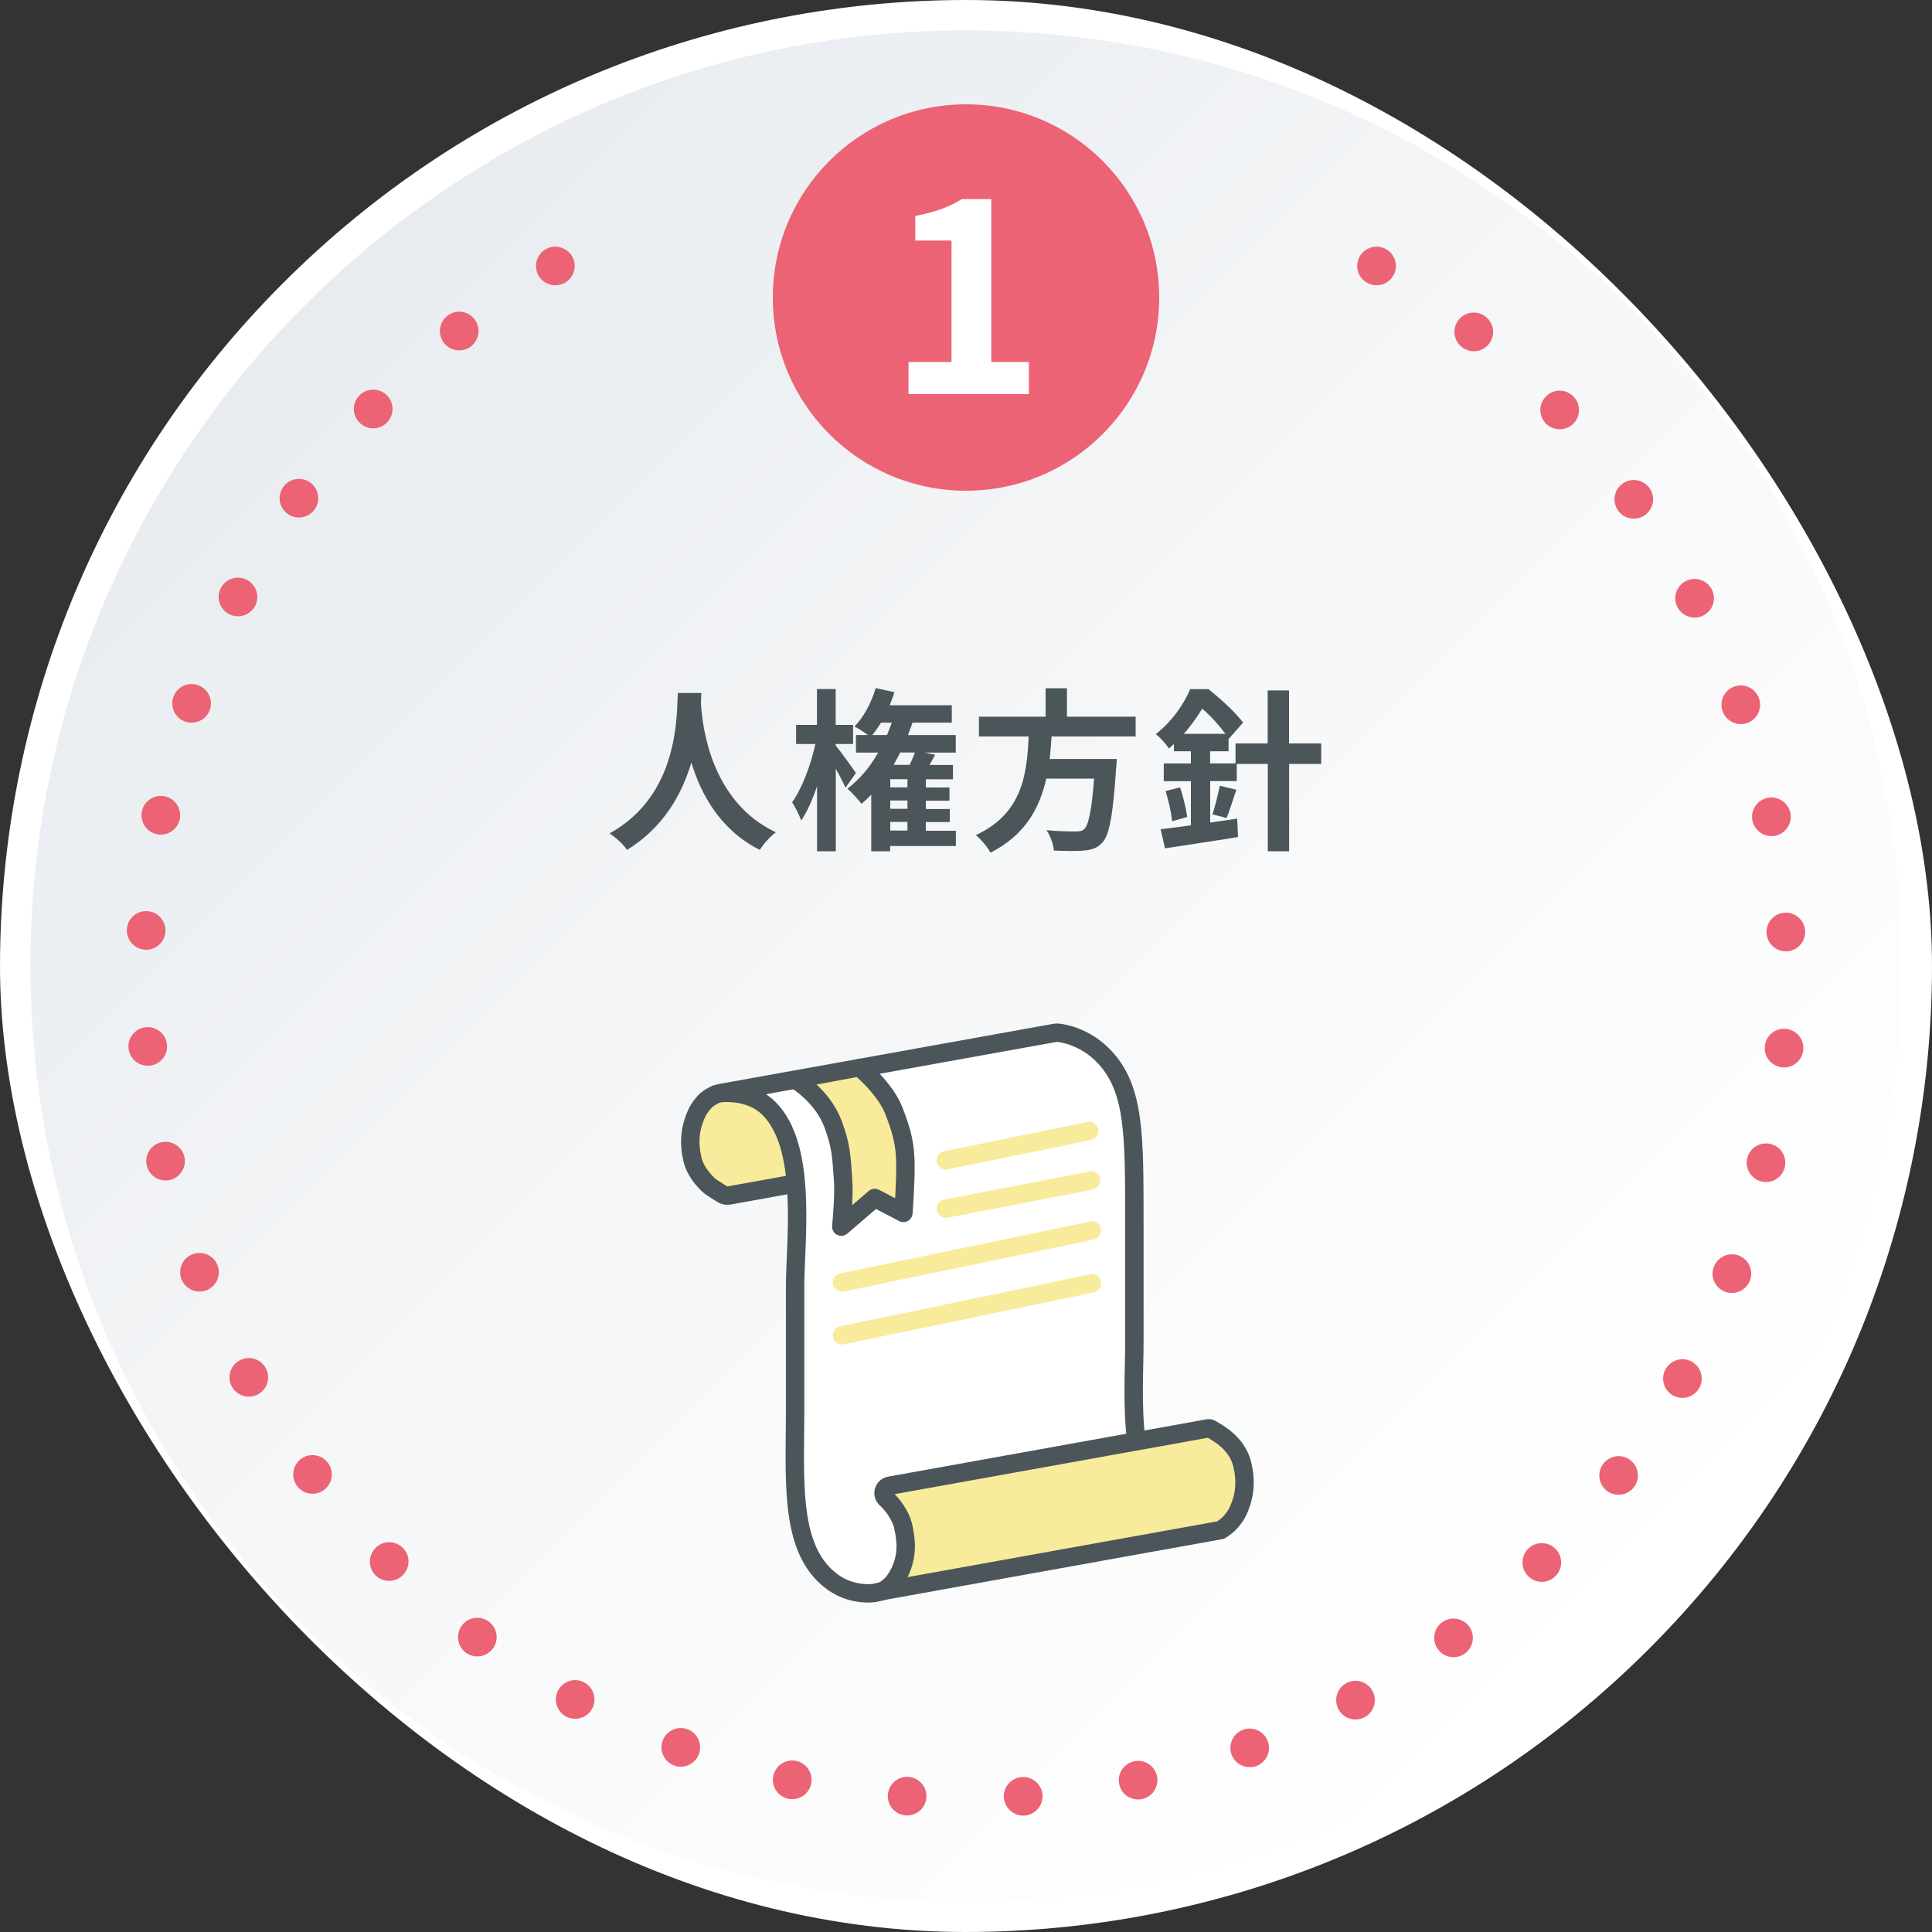 <svg width="210" height="210" viewBox="0 0 210 210" fill="none" xmlns="http://www.w3.org/2000/svg">
<rect x="0" y="0" width="210" height="210" fill="#333333" stroke="none"/>
<g clip-path="url(#clip0_25_1314)">
<path d="M153.415 102.48C154.875 131.239 131.25 154.875 102.48 153.415C77.847 152.166 57.834 132.153 56.595 107.53C55.136 78.771 78.771 55.136 107.53 56.595C132.163 57.844 152.176 77.858 153.415 102.48Z" fill="black"/>
<path d="M179.233 179.231C220.246 138.218 220.259 71.736 179.263 30.739C138.266 -10.258 71.783 -10.245 30.77 30.769C-10.243 71.782 -10.257 138.264 30.74 179.261C71.737 220.258 138.22 220.245 179.233 179.231Z" fill="white"/>
<path d="M109.778 206.587C49.938 209.338 0.662 160.062 3.413 100.222C5.817 48.059 48.059 5.806 100.233 3.412C160.072 0.661 209.339 49.938 206.587 109.767C204.193 161.931 161.941 204.183 109.778 206.587Z" fill="url(#paint0_linear_25_1314)"/>
<path d="M76.24 75.317C76.219 75.621 76.198 75.999 76.188 76.398C76.335 79.002 77.28 87.15 84.336 90.468C83.632 90.993 82.96 91.77 82.593 92.379C78.32 90.258 76.198 86.362 75.148 82.887C74.13 86.289 72.145 89.933 68.156 92.379C67.757 91.791 67.022 91.109 66.266 90.584C73.805 86.404 73.542 77.826 73.678 75.327H76.251L76.24 75.317Z" fill="#4B555A"/>
<path d="M91.906 85.627C91.675 85.103 91.266 84.305 90.846 83.549V92.526H88.809V85.46C88.316 86.919 87.728 88.242 87.087 89.187C86.877 88.567 86.425 87.717 86.1 87.203C87.16 85.733 88.158 83.097 88.63 80.871H86.531V78.792H88.799V74.897H90.835V78.792H92.725V80.871H90.835V81.018C91.424 81.753 92.725 83.549 93.03 84.021L91.896 85.627H91.906ZM103.908 91.959H96.757V92.526H94.7V86.383C94.364 86.719 93.996 87.066 93.639 87.371C93.335 86.951 92.558 86.1 92.106 85.722C93.429 84.735 94.542 83.401 95.456 81.805H93.04V79.894H94.343C93.912 79.569 93.261 79.159 92.873 78.971C93.891 77.952 94.721 76.356 95.183 74.791L97.219 75.243C97.073 75.716 96.894 76.188 96.705 76.66H103.457V78.55H99.183C99.036 79.002 98.858 79.454 98.689 79.894H103.887V81.805H100.464L101.651 82.037C101.441 82.415 101.231 82.793 101.031 83.15H103.583V84.704H100.632V85.596H103.205V87.034H100.632V87.938H103.236V89.355H100.632V90.3H103.898V91.959H103.908ZM96.421 79.894C96.59 79.464 96.757 79.002 96.936 78.55H95.76C95.456 79.044 95.141 79.496 94.815 79.894H96.421ZM98.637 84.693H96.768V85.585H98.637V84.693ZM98.637 87.013H96.768V87.916H98.637V87.013ZM96.768 90.279H98.637V89.334H96.768V90.279ZM97.85 81.795C97.618 82.246 97.377 82.709 97.135 83.139H98.879C99.088 82.688 99.299 82.215 99.445 81.795H97.86H97.85Z" fill="#4B555A"/>
<path d="M114.303 80.041C114.25 80.85 114.187 81.69 114.093 82.499H121.39C121.39 82.499 121.369 83.181 121.317 83.486C120.981 88.63 120.582 90.741 119.826 91.581C119.259 92.19 118.671 92.379 117.789 92.453C117.085 92.526 115.825 92.505 114.555 92.453C114.513 91.812 114.177 90.877 113.757 90.237C115.059 90.374 116.382 90.374 116.928 90.374C117.348 90.374 117.61 90.332 117.831 90.132C118.324 89.712 118.66 88.074 118.923 84.63H113.725C113.011 87.822 111.436 90.772 107.656 92.683C107.331 92.064 106.659 91.266 106.071 90.772C111.174 88.41 111.615 84.094 111.814 80.052H106.407V77.9H113.652V74.812H115.972V77.9H123.438V80.052H114.292L114.303 80.041Z" fill="#4B555A"/>
<path d="M143.619 83.034H140.123V92.526H137.802V83.034H134.432V84.903H131.544V89.407C132.51 89.281 133.508 89.124 134.474 88.977L134.568 90.983C131.807 91.434 128.825 91.875 126.63 92.211L126.158 90.132C127.082 90.016 128.216 89.891 129.444 89.712V84.913H126.494V82.981H129.444V81.659H127.596V80.861C127.428 81.028 127.239 81.197 127.05 81.354C126.746 80.882 126.084 80.126 125.633 79.8C127.449 78.362 128.699 76.493 129.371 74.907H131.355C132.657 75.947 134.306 77.438 135.114 78.54L133.581 80.293L133.539 80.241V81.659H131.534V82.981H134.295V80.808H137.792V75.043H140.112V80.808H143.609V83.034H143.619ZM128.268 85.585C128.604 86.583 128.93 87.927 129.045 88.799L127.397 89.271C127.323 88.358 127.019 87.024 126.693 85.984L128.258 85.585H128.268ZM133.203 79.769C132.563 78.897 131.597 77.816 130.673 77.028C130.148 77.879 129.497 78.844 128.667 79.769H133.203ZM131.786 88.525C132.069 87.675 132.405 86.31 132.584 85.407L134.379 85.838C134.001 86.951 133.665 88.126 133.319 88.914L131.786 88.515V88.525Z" fill="#4B555A"/>
<path d="M134.726 159.264C134.474 158.193 133.571 156.964 132.699 156.292L131.156 155.316L123.218 156.744C122.745 152.89 123.008 148.837 123.008 145.96V133.329C122.882 128.856 124.079 118.765 119.448 114.649C117.075 112.539 114.555 112.318 114.555 112.318L77.879 118.923C77.879 118.923 77.963 118.912 78.015 118.902L77.301 119.028C77.301 119.028 76.713 119.374 76.314 119.815C75.925 120.256 75.653 120.624 75.463 121.023C74.665 122.713 74.54 124.299 74.97 126.147C75.222 127.218 76.125 128.446 76.996 129.118L78.54 130.095L86.268 128.677C86.74 132.52 86.425 136.584 86.425 139.461L86.142 152.176C86.1 163.684 85.46 166.929 89.628 171.559C91.76 173.922 94.584 173.187 94.584 173.187L95.728 172.977L132.395 166.372C132.395 166.372 132.983 166.026 133.382 165.585C133.77 165.144 134.043 164.776 134.232 164.377C135.03 162.687 135.156 161.101 134.726 159.253V159.264Z" fill="#F8EB9B"/>
<path d="M95.739 172.987L94.594 173.197C94.594 173.197 91.76 173.932 89.638 171.57C85.47 166.939 86.111 163.695 86.153 152.187L86.436 139.471C86.436 136.594 87.832 126.325 84.525 121.674C82.278 118.513 78.025 118.902 78.025 118.902C77.973 118.902 114.566 112.318 114.566 112.318C114.566 112.318 117.085 112.539 119.458 114.649C124.089 118.765 122.892 128.856 123.008 133.329V145.96C123.018 148.837 122.756 152.901 123.228 156.744L95.802 161.847C95.802 161.847 97.818 163.18 98.301 166.488C98.931 170.814 97.031 172.431 95.739 172.987Z" fill="white"/>
<path d="M123.512 156.629C123.512 156.629 123.501 156.545 123.491 156.492C123.039 152.691 123.302 148.712 123.302 145.877V133.245C123.281 123.491 123.449 118.146 119.742 114.566C117.831 112.718 115.689 112.329 115.038 112.256C114.912 112.245 114.797 112.256 114.681 112.266L78.172 118.839C78.865 118.734 81.701 118.598 83.58 120.477C87.644 124.541 86.531 133.865 86.425 139.472V152.103C86.478 160.419 85.585 168.179 90.321 171.822C91.76 172.935 93.387 173.24 94.584 173.187C95.298 173.156 96.022 172.904 96.022 172.904" stroke="#4B555A" stroke-width="2" stroke-linecap="round" stroke-linejoin="round"/>
<path d="M132.699 166.31L96.033 172.914C96.033 172.914 96.39 172.683 96.799 172.316C97.209 171.948 97.608 171.297 97.797 170.888C98.595 169.197 98.585 167.675 98.154 165.827C97.902 164.756 97.031 163.538 96.317 162.908C95.802 162.456 96.033 161.616 96.705 161.49L131.345 155.253C131.418 155.243 131.492 155.253 131.565 155.285C131.828 155.432 132.521 155.831 133.004 156.209C134.127 157.08 134.778 158.109 135.03 159.18C135.461 161.028 135.335 162.614 134.537 164.304C134.348 164.703 134.075 165.081 133.686 165.512C133.298 165.942 132.699 166.299 132.699 166.299V166.31Z" stroke="#4B555A" stroke-width="2" stroke-linecap="round" stroke-linejoin="round"/>
<path d="M86.268 128.677L79.275 129.937C78.992 129.99 78.708 129.937 78.466 129.78L77.301 129.034C76.43 128.362 75.526 127.134 75.275 126.063C74.844 124.215 74.97 122.629 75.768 120.939C75.957 120.54 76.23 120.162 76.618 119.731C77.007 119.301 77.837 118.933 77.837 118.933" stroke="#4B555A" stroke-width="2" stroke-linecap="round" stroke-linejoin="round"/>
<path d="M98.196 131.838L95.078 130.21L91.445 133.329C91.549 132.059 91.76 129.853 91.633 128.173C91.455 125.8 91.466 124.635 90.552 122.188C89.397 119.091 87.171 118.177 87.171 118.177L94.195 116.875C94.195 116.875 96.201 118.303 97.125 120.666C98.112 123.165 98.374 124.53 98.406 126.514C98.438 128.499 98.186 131.828 98.186 131.828L98.196 131.838Z" fill="#F8EB9B"/>
<path d="M93.502 116.067C93.502 116.067 96.201 118.304 97.135 120.677C98.123 123.176 98.385 124.541 98.416 126.525C98.448 128.51 98.196 131.838 98.196 131.838L95.078 130.211L91.445 133.329C91.549 132.059 91.76 129.854 91.633 128.174C91.455 125.801 91.466 124.635 90.552 122.189C89.397 119.091 86.478 117.369 86.478 117.369" stroke="#4B555A" stroke-width="2" stroke-linecap="round" stroke-linejoin="round"/>
<path d="M102.806 126.116C102.806 126.116 118.619 122.913 118.44 122.913" stroke="#F8EB9B" stroke-width="2" stroke-linecap="round" stroke-linejoin="round"/>
<path d="M102.806 131.376C102.806 131.376 118.797 128.3 118.619 128.3" stroke="#F8EB9B" stroke-width="2" stroke-linecap="round" stroke-linejoin="round"/>
<path d="M91.518 139.398C91.518 139.398 118.923 133.728 118.744 133.728" stroke="#F8EB9B" stroke-width="2" stroke-linecap="round" stroke-linejoin="round"/>
<path d="M91.518 145.142C91.518 145.142 118.923 139.472 118.744 139.472" stroke="#F8EB9B" stroke-width="2" stroke-linecap="round" stroke-linejoin="round"/>
<path d="M105 53.34C116.598 53.34 126 43.938 126 32.34C126 20.742 116.598 11.34 105 11.34C93.402 11.34 84 20.742 84 32.34C84 43.938 93.402 53.34 105 53.34Z" fill="#EB6374"/>
<path d="M98.752 39.343H103.425V26.145H99.487V23.468C101.661 23.058 103.162 22.502 104.548 21.64H107.751V39.343H111.836V42.84H98.752V39.343Z" fill="white"/>
<path d="M60.364 31.006C59.797 31.006 59.273 30.786 58.873 30.398C58.684 30.198 58.527 29.967 58.422 29.715C58.317 29.463 58.264 29.19 58.264 28.907C58.264 28.77 58.264 28.634 58.306 28.497C58.328 28.36 58.37 28.235 58.422 28.108C58.474 27.983 58.538 27.857 58.621 27.741C58.695 27.625 58.779 27.52 58.873 27.426C58.978 27.331 59.084 27.237 59.199 27.163C59.315 27.09 59.43 27.027 59.556 26.974C59.682 26.922 59.819 26.88 59.955 26.849C60.228 26.796 60.501 26.796 60.774 26.849C60.91 26.88 61.036 26.922 61.163 26.974C61.288 27.027 61.414 27.09 61.53 27.163C61.645 27.237 61.751 27.331 61.845 27.426C61.95 27.52 62.034 27.625 62.108 27.741C62.181 27.857 62.255 27.983 62.307 28.108C62.359 28.235 62.391 28.36 62.422 28.497C62.454 28.634 62.465 28.77 62.465 28.907C62.465 29.19 62.412 29.463 62.307 29.715C62.202 29.967 62.044 30.198 61.845 30.398C61.456 30.786 60.921 31.006 60.364 31.006Z" fill="#EB6374"/>
<path d="M109.116 195.394C109.042 194.239 109.914 193.232 111.069 193.158C112.224 193.074 113.232 193.945 113.316 195.1C113.389 196.255 112.518 197.263 111.363 197.347H111.216C110.124 197.347 109.2 196.497 109.116 195.394ZM98.448 197.326C97.293 197.242 96.421 196.245 96.505 195.09C96.59 193.935 97.587 193.053 98.742 193.137C99.907 193.221 100.779 194.229 100.695 195.384C100.611 196.486 99.687 197.337 98.595 197.337C98.595 197.337 98.501 197.337 98.448 197.337V197.326ZM121.653 193.935C121.411 192.801 122.136 191.688 123.27 191.447C124.404 191.205 125.517 191.919 125.758 193.053C126 194.187 125.275 195.311 124.141 195.552C123.994 195.583 123.847 195.594 123.7 195.594C122.734 195.594 121.863 194.922 121.653 193.935ZM85.669 195.51C84.535 195.268 83.811 194.145 84.052 193.021C84.305 191.887 85.418 191.163 86.552 191.404C87.686 191.646 88.41 192.769 88.168 193.903C87.948 194.89 87.076 195.562 86.111 195.562C85.963 195.562 85.817 195.541 85.669 195.51ZM133.864 190.712C133.465 189.63 134.022 188.423 135.114 188.023C136.195 187.614 137.403 188.181 137.802 189.262C138.201 190.354 137.644 191.562 136.563 191.961C136.321 192.045 136.08 192.087 135.838 192.087C134.977 192.087 134.179 191.562 133.864 190.712ZM73.269 191.898C72.177 191.499 71.631 190.292 72.03 189.199C72.429 188.118 73.636 187.561 74.728 187.96C75.81 188.359 76.367 189.567 75.968 190.659C75.653 191.509 74.855 192.035 73.993 192.035C73.752 192.035 73.51 191.992 73.269 191.898ZM145.488 185.797C144.942 184.768 145.32 183.498 146.338 182.952C147.367 182.395 148.638 182.773 149.184 183.802C149.74 184.821 149.362 186.091 148.333 186.648C148.018 186.816 147.682 186.9 147.336 186.9C146.59 186.9 145.876 186.501 145.488 185.797ZM61.52 186.574C60.501 186.018 60.123 184.747 60.669 183.729C61.225 182.7 62.496 182.322 63.514 182.878C64.533 183.435 64.911 184.706 64.365 185.724C63.987 186.428 63.263 186.826 62.517 186.826C62.181 186.826 61.834 186.742 61.52 186.574ZM156.303 179.277C155.62 178.342 155.809 177.03 156.744 176.337C157.678 175.654 158.991 175.854 159.684 176.778C160.366 177.712 160.177 179.025 159.243 179.718C158.865 179.991 158.424 180.128 157.993 180.128C157.353 180.128 156.712 179.833 156.303 179.277ZM50.631 179.634C49.697 178.941 49.508 177.628 50.2 176.694C50.883 175.759 52.206 175.57 53.13 176.263C54.065 176.946 54.264 178.258 53.571 179.193C53.161 179.749 52.521 180.044 51.88 180.044C51.45 180.044 51.009 179.907 50.631 179.634ZM166.089 171.307C165.28 170.478 165.291 169.155 166.11 168.336C166.939 167.517 168.273 167.538 169.081 168.357C169.9 169.186 169.89 170.52 169.06 171.328C168.651 171.727 168.115 171.938 167.59 171.938C167.044 171.938 166.498 171.727 166.089 171.307ZM40.824 171.234C40.005 170.415 39.995 169.092 40.813 168.262C41.622 167.433 42.956 167.422 43.775 168.241H43.785C44.604 169.06 44.614 170.383 43.785 171.213C43.376 171.633 42.83 171.832 42.294 171.832C41.758 171.832 41.223 171.633 40.813 171.234H40.824ZM174.657 162.046C173.743 161.343 173.565 160.02 174.268 159.106C174.972 158.182 176.284 158.004 177.208 158.707C178.132 159.411 178.311 160.734 177.607 161.647C177.187 162.193 176.568 162.477 175.938 162.477C175.486 162.477 175.045 162.33 174.657 162.046ZM32.298 161.532C31.595 160.618 31.773 159.295 32.697 158.592C33.621 157.888 34.934 158.067 35.637 158.991C36.34 159.915 36.162 161.227 35.238 161.931C34.86 162.225 34.419 162.361 33.968 162.361C33.337 162.361 32.708 162.078 32.298 161.532ZM181.839 151.672C180.831 151.105 180.474 149.824 181.041 148.816C181.608 147.808 182.889 147.441 183.897 148.008C184.905 148.575 185.272 149.856 184.705 150.874C184.317 151.557 183.603 151.945 182.868 151.945C182.521 151.945 182.164 151.851 181.839 151.672ZM25.21 150.738C24.643 149.73 25.011 148.449 26.019 147.882C27.027 147.315 28.308 147.672 28.875 148.69C29.442 149.698 29.085 150.979 28.067 151.546C27.741 151.725 27.395 151.809 27.048 151.809C26.313 151.809 25.599 151.42 25.21 150.738ZM187.488 140.396C186.406 139.976 185.871 138.768 186.291 137.686C186.711 136.605 187.929 136.059 189.01 136.479C190.092 136.899 190.627 138.117 190.207 139.199C189.882 140.028 189.094 140.542 188.244 140.542C187.992 140.542 187.74 140.5 187.488 140.396ZM19.719 139.041C19.309 137.959 19.845 136.741 20.927 136.332C22.008 135.912 23.226 136.447 23.646 137.529C24.055 138.61 23.52 139.828 22.439 140.248C22.186 140.343 21.934 140.385 21.683 140.385C20.843 140.385 20.044 139.87 19.719 139.041ZM191.488 128.425C190.354 128.163 189.651 127.039 189.913 125.905C190.176 124.782 191.299 124.078 192.433 124.341C193.557 124.593 194.26 125.727 193.998 126.85C193.777 127.827 192.916 128.478 191.961 128.478C191.803 128.478 191.646 128.467 191.488 128.425ZM15.95 126.682C15.687 125.548 16.39 124.425 17.524 124.162C18.659 123.9 19.782 124.614 20.044 125.737C20.297 126.871 19.593 127.995 18.459 128.257C18.302 128.299 18.144 128.31 17.997 128.31C17.031 128.31 16.17 127.648 15.95 126.682ZM193.735 116.014C192.58 115.909 191.719 114.891 191.824 113.746C191.919 112.591 192.937 111.73 194.092 111.825C195.247 111.93 196.108 112.948 196.014 114.103C195.919 115.195 194.995 116.025 193.924 116.025C193.861 116.025 193.798 116.025 193.735 116.025V116.014ZM13.965 113.925C13.87 112.759 14.732 111.751 15.886 111.657C17.041 111.552 18.049 112.413 18.154 113.568C18.249 114.733 17.388 115.741 16.233 115.836C16.17 115.836 16.117 115.836 16.055 115.836C14.973 115.836 14.059 115.006 13.965 113.914V113.925ZM192.013 101.419C191.95 100.254 192.843 99.267 193.998 99.204C195.153 99.151 196.15 100.033 196.213 101.188C196.266 102.354 195.384 103.341 194.229 103.404H194.113C193 103.404 192.076 102.532 192.013 101.419ZM15.771 103.225C14.616 103.162 13.723 102.175 13.787 101.01C13.86 99.855 14.847 98.973 16.002 99.036C17.157 99.099 18.049 100.086 17.986 101.251C17.924 102.364 17 103.236 15.886 103.236C15.886 103.236 15.813 103.225 15.771 103.225ZM190.48 89.187C190.26 88.053 190.995 86.951 192.139 86.719C193.273 86.499 194.376 87.234 194.607 88.379C194.827 89.513 194.092 90.615 192.948 90.846C192.811 90.867 192.675 90.877 192.538 90.877C191.562 90.877 190.68 90.184 190.48 89.187ZM17.062 90.678C15.928 90.447 15.194 89.334 15.425 88.2C15.645 87.066 16.758 86.331 17.892 86.552C19.026 86.782 19.761 87.885 19.541 89.029C19.341 90.027 18.459 90.72 17.483 90.72C17.346 90.72 17.209 90.699 17.062 90.678ZM187.236 77.301C186.847 76.209 187.425 75.012 188.517 74.624C189.619 74.235 190.816 74.812 191.194 75.915C191.583 77.007 191.005 78.204 189.913 78.593C189.682 78.666 189.451 78.708 189.22 78.708C188.349 78.708 187.54 78.162 187.236 77.301ZM20.128 78.435C19.037 78.046 18.459 76.85 18.848 75.757C19.236 74.655 20.433 74.088 21.525 74.477C22.617 74.865 23.195 76.062 22.806 77.154C22.502 78.015 21.693 78.55 20.822 78.55C20.59 78.55 20.36 78.519 20.128 78.435ZM182.332 66.003C181.797 64.974 182.196 63.703 183.225 63.168C184.254 62.633 185.524 63.032 186.06 64.061C186.595 65.09 186.196 66.35 185.167 66.885C184.852 67.053 184.527 67.126 184.201 67.126C183.435 67.126 182.71 66.717 182.332 66.003ZM24.895 66.749C23.866 66.213 23.468 64.942 24.003 63.913C24.538 62.885 25.809 62.496 26.838 63.032C27.867 63.567 28.266 64.838 27.73 65.867C27.352 66.581 26.617 66.99 25.861 66.99C25.536 66.99 25.2 66.916 24.895 66.749ZM175.875 55.503H175.885C175.203 54.558 175.423 53.245 176.358 52.574C177.303 51.891 178.615 52.111 179.298 53.056C179.97 54.002 179.749 55.303 178.804 55.986C178.437 56.248 178.006 56.374 177.586 56.374C176.935 56.374 176.284 56.07 175.875 55.503ZM31.269 55.86C30.324 55.178 30.114 53.865 30.786 52.931C31.468 51.986 32.781 51.776 33.715 52.447C34.66 53.13 34.87 54.443 34.199 55.377C33.789 55.955 33.148 56.248 32.487 56.248C32.067 56.248 31.637 56.123 31.269 55.86ZM168.01 46.011C167.212 45.181 167.244 43.848 168.084 43.05C168.913 42.242 170.247 42.273 171.045 43.113C171.853 43.953 171.822 45.286 170.982 46.084C170.572 46.473 170.047 46.662 169.533 46.662C168.976 46.662 168.42 46.441 168.01 46.011ZM39.112 45.969C38.273 45.171 38.241 43.837 39.05 42.998C39.847 42.168 41.181 42.136 42.021 42.934C42.85 43.743 42.882 45.066 42.084 45.906C41.664 46.337 41.118 46.557 40.562 46.557C40.036 46.557 39.511 46.358 39.112 45.969ZM158.896 37.727C157.983 37.002 157.825 35.69 158.539 34.776C159.264 33.862 160.587 33.705 161.49 34.429C162.403 35.144 162.561 36.467 161.847 37.38C161.427 37.905 160.818 38.178 160.198 38.178C159.736 38.178 159.274 38.031 158.896 37.727ZM48.269 37.285C47.544 36.372 47.702 35.049 48.615 34.335C49.529 33.611 50.852 33.779 51.566 34.681C52.279 35.595 52.122 36.918 51.209 37.632C50.831 37.937 50.368 38.084 49.917 38.084C49.297 38.084 48.678 37.81 48.269 37.285Z" fill="#EB6374"/>
<path d="M149.625 31.006C149.068 31.006 148.533 30.786 148.144 30.398C147.945 30.198 147.787 29.967 147.682 29.715C147.577 29.463 147.525 29.19 147.525 28.907C147.525 28.77 147.535 28.634 147.567 28.497C147.598 28.36 147.64 28.235 147.682 28.108C147.735 27.983 147.808 27.857 147.882 27.741C147.955 27.625 148.039 27.52 148.144 27.426C148.239 27.331 148.344 27.237 148.459 27.163C148.575 27.09 148.701 27.027 148.827 26.974C148.953 26.922 149.079 26.88 149.215 26.849C149.489 26.796 149.761 26.796 150.035 26.849C150.171 26.88 150.297 26.922 150.434 26.974C150.56 27.027 150.675 27.09 150.791 27.163C150.906 27.237 151.011 27.331 151.106 27.426C151.211 27.52 151.295 27.625 151.368 27.741C151.452 27.857 151.515 27.983 151.568 28.108C151.62 28.235 151.662 28.36 151.683 28.497C151.715 28.634 151.725 28.77 151.725 28.907C151.725 29.19 151.673 29.463 151.568 29.715C151.463 29.967 151.305 30.198 151.106 30.398C150.917 30.587 150.686 30.744 150.434 30.849C150.182 30.954 149.909 31.006 149.625 31.006Z" fill="#EB6374"/>
</g>
<defs>
<linearGradient id="paint0_linear_25_1314" x1="176.841" y1="176.841" x2="33.159" y2="33.159" gradientUnits="userSpaceOnUse">
<stop stop-color="white"/>
<stop offset="0.47" stop-color="#F7F8F9"/>
<stop offset="1" stop-color="#E8ECF0"/>
</linearGradient>
<clipPath id="clip0_25_1314">
<rect width="210" height="210" rx="105" fill="white"/>
</clipPath>
</defs>
</svg>
